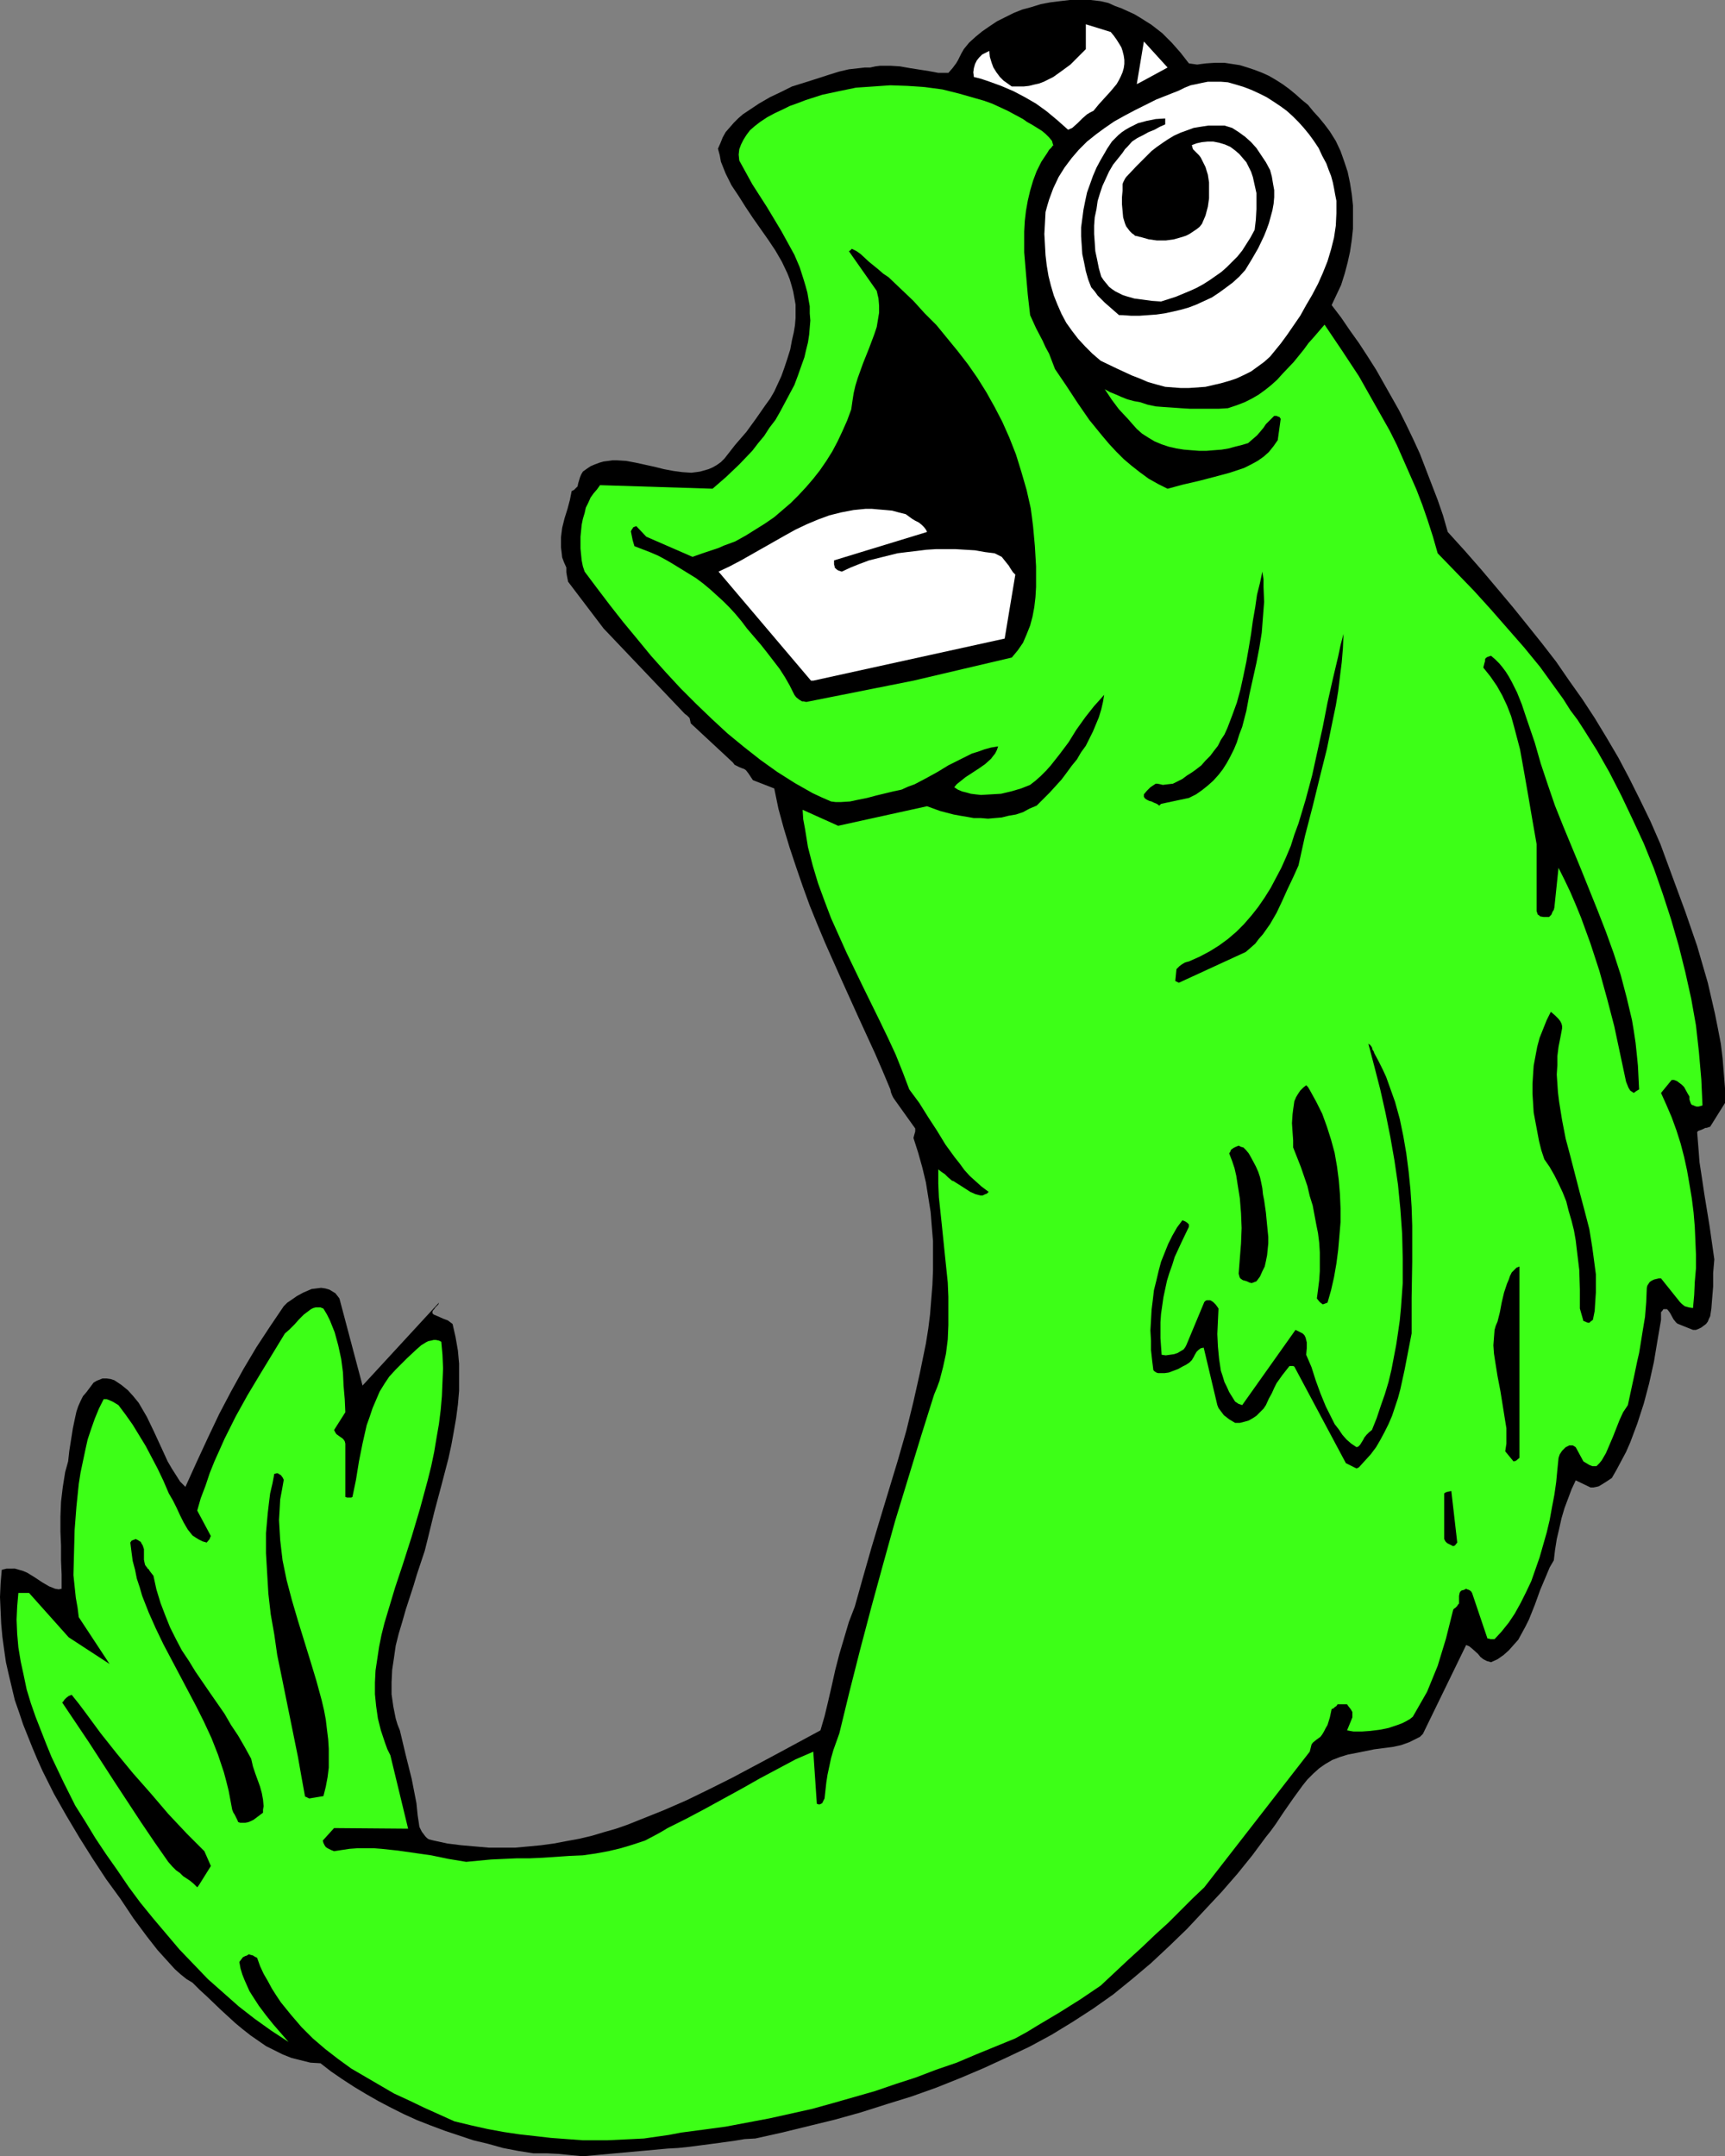 <?xml version="1.0" encoding="UTF-8" standalone="no"?>
<svg
   version="1.0"
   width="124.485mm"
   height="155.626mm"
   id="svg23"
   sodipodi:docname="Fish - Scared 1.wmf"
   xmlns:inkscape="http://www.inkscape.org/namespaces/inkscape"
   xmlns:sodipodi="http://sodipodi.sourceforge.net/DTD/sodipodi-0.dtd"
   xmlns="http://www.w3.org/2000/svg"
   xmlns:svg="http://www.w3.org/2000/svg">
  <rect width="100%" height="100%" fill="#808080" stroke="none"/>
  <sodipodi:namedview
     id="namedview23"
     pagecolor="#ffffff"
     bordercolor="#000000"
     borderopacity="0.25"
     inkscape:showpageshadow="2"
     inkscape:pageopacity="0.0"
     inkscape:pagecheckerboard="0"
     inkscape:deskcolor="#d1d1d1"
     inkscape:document-units="mm" />
  <defs
     id="defs1">
    <pattern
       id="WMFhbasepattern"
       patternUnits="userSpaceOnUse"
       width="6"
       height="6"
       x="0"
       y="0" />
  </defs>
  <path
     style="fill:#000000;fill-opacity:1;fill-rule:evenodd;stroke:none"
     d="m 158.986,588.192 23.105,-2.101 2.908,-0.162 3.07,-0.323 6.14,-0.808 5.978,-0.808 2.908,-0.485 2.908,-0.162 7.271,-1.616 7.271,-1.778 7.271,-1.778 6.948,-1.939 7.109,-2.262 6.786,-2.101 6.786,-2.424 6.463,-2.585 6.463,-2.747 6.301,-2.909 6.14,-2.909 5.978,-3.232 5.817,-3.555 5.493,-3.555 5.493,-3.878 5.17,-4.201 5.17,-4.363 5.009,-4.686 4.847,-4.686 4.686,-5.009 4.686,-5.009 4.362,-5.009 4.039,-5.009 3.716,-5.009 1.293,-1.616 1.293,-1.778 2.262,-3.393 2.585,-3.717 2.585,-3.555 1.293,-1.616 1.616,-1.616 1.616,-1.454 1.616,-1.131 1.939,-1.131 2.1,-0.808 2.1,-0.646 2.424,-0.485 2.424,-0.485 2.424,-0.485 5.009,-0.646 2.262,-0.485 2.262,-0.808 0.969,-0.485 0.969,-0.485 0.969,-0.485 0.808,-0.808 11.795,-24.239 0.808,0.323 0.808,0.646 1.616,1.454 0.646,0.808 0.808,0.646 0.969,0.485 1.131,0.323 1.777,-0.808 1.616,-1.131 1.454,-1.293 1.293,-1.454 1.293,-1.454 0.969,-1.778 0.969,-1.778 0.969,-1.939 1.616,-4.04 1.454,-4.04 1.777,-4.201 0.808,-1.939 1.131,-1.939 0.323,-2.747 0.485,-3.07 0.646,-2.747 0.646,-2.909 0.808,-2.747 0.969,-2.585 0.969,-2.585 1.131,-2.424 4.039,1.939 h 0.808 l 0.808,-0.162 0.646,-0.162 0.808,-0.485 1.293,-0.808 1.454,-0.97 1.293,-2.262 1.293,-2.424 1.293,-2.424 1.131,-2.585 0.969,-2.585 0.969,-2.585 1.777,-5.494 1.454,-5.494 1.293,-5.817 0.969,-5.817 0.969,-5.656 v -2.101 l 0.323,-0.323 0.323,-0.485 h 0.323 0.323 0.323 l 0.323,0.323 0.485,0.646 0.969,1.778 0.646,0.808 0.323,0.323 0.323,0.162 4.039,1.616 h 0.808 l 0.808,-0.323 0.646,-0.323 0.646,-0.485 0.646,-0.485 0.485,-0.646 0.323,-0.808 0.323,-0.646 0.323,-2.101 0.162,-2.101 0.323,-3.878 v -3.717 l 0.323,-3.717 -0.646,-4.525 -0.646,-4.525 -1.454,-8.888 -0.646,-4.363 -0.646,-4.201 -0.323,-4.201 -0.323,-4.04 0.323,-0.323 0.485,-0.162 0.808,-0.323 0.646,-0.323 h 0.323 l 0.969,-0.323 4.039,-6.464 v -4.04 l -0.323,-4.04 -0.323,-4.04 -0.485,-4.04 -0.808,-4.201 -0.808,-4.04 -0.969,-4.201 -0.969,-4.201 -1.454,-5.009 -1.454,-5.009 -1.616,-4.686 -1.616,-4.686 -3.393,-9.211 -3.393,-9.211 -2.747,-6.302 -2.908,-5.979 -2.908,-5.817 -2.908,-5.494 -3.231,-5.494 -3.231,-5.332 -3.393,-5.171 -3.555,-5.009 -3.555,-5.171 -3.878,-5.009 -3.878,-4.848 -4.039,-5.009 -4.201,-5.009 -4.362,-5.171 -4.524,-5.171 -4.686,-5.171 -1.293,-4.525 -1.454,-4.201 -1.616,-4.201 -1.616,-4.201 -1.616,-4.201 -1.777,-3.878 -1.939,-4.04 -1.939,-3.878 -2.1,-3.717 -2.1,-3.717 -2.1,-3.717 -2.262,-3.555 -2.424,-3.717 -2.424,-3.393 -2.424,-3.555 -2.585,-3.393 1.293,-2.747 1.293,-2.747 0.969,-3.07 0.808,-3.07 0.646,-2.909 0.485,-3.232 0.323,-3.07 V 59.304 56.072 l -0.323,-3.07 -0.485,-3.07 -0.646,-3.07 -0.969,-2.909 -0.969,-2.747 -1.293,-2.747 -1.616,-2.585 -1.454,-1.939 -1.454,-1.778 -1.616,-1.778 -1.454,-1.778 -1.777,-1.454 -1.616,-1.454 -1.777,-1.454 -1.777,-1.293 -1.777,-1.131 -1.939,-1.131 -1.777,-0.808 -2.1,-0.808 -1.939,-0.646 -2.1,-0.646 -2.1,-0.323 -2.1,-0.323 h -1.293 -1.293 l -2.424,0.162 -1.293,0.162 -1.131,0.162 -1.131,-0.162 -1.131,-0.162 -2.262,-2.909 -2.424,-2.747 L 317.002,9.049 314.094,6.787 311.024,4.848 309.409,3.878 307.631,3.07 305.854,2.262 304.077,1.616 302.3,0.808 300.199,0.323 297.452,0 h -2.908 -2.747 l -2.747,0.323 -2.585,0.323 -2.585,0.485 -2.585,0.808 -2.424,0.646 -2.424,0.97 -2.262,1.131 -2.262,1.131 -1.939,1.293 -2.1,1.454 -1.777,1.454 -1.777,1.616 -1.454,1.778 -0.646,1.131 -0.485,0.97 -0.485,0.97 -0.485,0.808 -0.969,1.293 -1.131,1.293 h -2.747 l -2.585,-0.485 -5.17,-0.808 -2.747,-0.485 -2.585,-0.162 h -2.747 l -1.293,0.162 -1.454,0.323 h -1.454 l -1.454,0.162 -2.908,0.323 -2.747,0.646 -2.585,0.808 -5.009,1.616 -2.585,0.808 -2.585,0.808 -2.908,1.454 -3.07,1.454 -3.07,1.778 -2.908,1.939 -1.454,0.97 -1.293,1.131 -1.131,1.131 -1.131,1.293 -1.131,1.293 -0.808,1.454 -0.646,1.616 -0.646,1.454 0.485,1.778 0.323,1.778 1.293,3.232 1.616,3.232 1.939,2.909 1.939,3.07 1.939,2.909 4.201,5.979 1.939,2.909 1.777,3.07 1.454,3.07 0.646,1.616 0.485,1.616 0.485,1.778 0.323,1.778 0.323,1.778 v 1.778 1.939 l -0.162,1.939 -0.323,1.939 -0.485,2.101 -0.485,2.585 -0.808,2.585 -0.808,2.424 -0.808,2.262 -0.969,2.101 -0.969,2.101 -1.131,1.939 -1.293,1.778 -2.585,3.717 -2.585,3.555 -3.07,3.555 -2.908,3.717 -0.969,0.97 -1.131,0.808 -1.131,0.646 -1.131,0.485 -1.131,0.323 -1.131,0.323 -1.131,0.162 -1.293,0.162 -2.424,-0.162 -2.424,-0.323 -2.585,-0.485 -2.585,-0.646 -5.17,-1.131 -2.585,-0.485 -2.585,-0.162 h -1.131 l -1.131,0.162 -1.293,0.162 -1.131,0.323 -1.293,0.485 -1.131,0.485 -0.969,0.646 -1.131,0.808 -0.485,0.808 -0.323,0.808 -0.485,1.616 -0.162,0.808 -0.485,0.485 -0.485,0.485 -0.646,0.323 -0.485,2.424 -0.646,2.424 -0.808,2.585 -0.646,2.585 -0.323,2.585 v 1.293 1.454 l 0.162,1.293 0.162,1.454 0.485,1.293 0.646,1.454 v 0.646 0.646 l 0.162,0.97 0.323,1.616 9.694,12.766 22.135,23.269 0.646,0.485 0.646,0.646 0.162,0.646 0.162,0.808 11.472,10.665 0.485,0.646 0.646,0.323 0.646,0.323 0.808,0.323 0.485,0.162 0.485,0.323 0.646,0.808 0.646,0.97 0.646,0.97 5.817,2.262 1.131,5.494 1.454,5.332 1.616,5.333 1.777,5.333 1.777,5.171 1.939,5.333 2.1,5.171 2.1,5.009 4.524,10.18 4.524,10.019 4.524,9.857 2.1,4.848 2.1,5.009 0.162,0.808 0.323,0.808 0.323,0.646 0.323,0.485 5.655,7.918 v 0.808 l -0.323,1.131 -0.162,0.646 1.293,4.04 1.131,4.04 0.969,4.04 0.646,4.04 0.646,4.04 0.323,4.04 0.323,3.878 v 4.04 4.04 l -0.162,3.878 -0.323,4.04 -0.323,4.04 -0.485,3.878 -0.646,4.04 -1.616,7.918 -1.777,7.918 -1.939,7.918 -2.262,7.918 -4.847,15.998 -2.424,8.08 -2.262,7.918 -2.262,8.08 -1.616,4.201 -1.293,4.363 -1.293,4.363 -1.131,4.363 -0.969,4.363 -0.969,4.201 -0.969,4.04 -1.131,3.878 -5.978,3.232 -5.978,3.232 -12.118,6.464 -6.14,3.07 -6.301,3.07 -6.301,2.747 -6.463,2.585 -3.231,1.293 -3.231,1.131 -3.393,0.97 -3.231,0.97 -3.393,0.808 -3.555,0.646 -3.393,0.646 -3.555,0.485 -3.393,0.323 -3.555,0.323 h -3.716 -3.555 l -3.716,-0.323 -3.716,-0.323 -3.878,-0.485 -3.716,-0.808 -0.646,-0.162 -0.646,-0.162 -0.485,-0.323 -0.485,-0.485 -0.485,-0.646 -0.485,-0.646 -0.323,-0.646 -0.323,-0.646 -0.485,-3.232 -0.323,-3.232 -1.293,-6.625 -1.616,-6.464 -1.616,-6.787 -0.646,-1.616 -0.485,-1.616 -0.646,-3.232 -0.485,-3.393 v -3.232 l 0.162,-3.393 0.485,-3.232 0.485,-3.393 0.808,-3.232 0.969,-3.232 0.969,-3.393 2.1,-6.464 0.969,-3.232 2.1,-6.302 0.808,-3.232 1.777,-7.272 1.939,-7.272 1.939,-7.433 0.808,-3.717 0.646,-3.555 0.646,-3.717 0.485,-3.717 0.323,-3.717 v -3.717 -3.717 l -0.323,-3.555 -0.646,-3.717 -0.808,-3.555 -0.646,-0.485 -0.646,-0.485 -1.293,-0.485 -1.454,-0.646 -1.131,-0.485 -0.323,-0.323 v -0.485 l 0.162,-0.323 0.323,-0.323 0.323,-0.485 0.323,-0.323 0.485,-0.485 0.162,-0.485 -20.843,22.623 -6.301,-23.754 -0.485,-0.646 -0.646,-0.808 -0.808,-0.485 -0.808,-0.485 -1.131,-0.323 -1.131,-0.162 -1.293,0.162 -1.293,0.162 -1.131,0.485 -1.131,0.485 -1.777,0.97 -1.616,1.131 -0.969,0.646 -0.969,0.97 -3.716,5.494 -3.716,5.656 -3.555,5.979 -3.393,6.14 -3.231,6.14 -3.07,6.464 -3.07,6.625 -3.07,6.787 -1.454,-1.454 -1.131,-1.778 -1.131,-1.778 -1.131,-1.939 -1.777,-3.878 -0.969,-2.101 -0.969,-2.101 -1.939,-4.04 -1.131,-1.939 -1.131,-1.939 -1.454,-1.778 -1.454,-1.616 -1.777,-1.454 -1.939,-1.293 -0.969,-0.323 -1.131,-0.162 h -1.131 l -0.808,0.323 -0.808,0.323 -0.808,0.485 -0.485,0.646 -0.485,0.646 -0.969,1.293 -0.969,1.131 -0.646,1.293 -0.646,1.454 -0.485,1.454 -0.323,1.454 -0.646,3.07 -0.485,3.07 -0.485,3.07 -0.323,2.909 -0.808,2.909 -0.646,4.04 -0.485,4.04 -0.162,4.04 v 4.04 l 0.162,3.878 v 4.04 l 0.162,3.878 v 3.878 l -0.808,0.162 -0.969,-0.162 -0.808,-0.323 -0.808,-0.323 -1.939,-1.131 -0.969,-0.646 -0.969,-0.646 -2.1,-1.293 -1.131,-0.485 -1.131,-0.323 -1.131,-0.323 H 2.908 1.777 l -1.293,0.323 -0.323,3.717 L 0,435.65 l 0.162,3.717 0.162,3.555 0.323,3.555 0.485,3.555 0.485,3.393 0.808,3.555 0.808,3.393 0.808,3.393 1.131,3.232 1.131,3.393 1.293,3.232 1.293,3.232 1.293,3.07 1.454,3.232 3.07,6.14 3.393,5.979 3.555,5.979 3.555,5.656 3.716,5.656 3.878,5.332 3.555,5.333 3.716,5.009 2.908,3.717 3.07,3.393 1.616,1.778 1.616,1.454 1.616,1.293 1.616,0.97 1.939,1.939 1.939,1.778 3.878,3.717 3.878,3.555 1.939,1.616 2.262,1.778 2.1,1.454 2.1,1.454 2.262,1.131 2.262,1.131 2.424,0.97 2.585,0.646 2.585,0.646 2.747,0.162 2.908,2.262 3.07,2.101 3.231,2.101 3.231,1.939 3.393,1.939 3.393,1.778 3.555,1.778 3.555,1.616 3.716,1.454 3.878,1.454 3.878,1.293 3.878,1.293 4.039,0.97 4.039,1.131 4.201,0.808 4.039,0.646 h 3.716 l 3.231,0.162 3.231,0.323 z"
     id="path1" />
  <path
     style="fill:#3dff17;fill-opacity:1;fill-rule:evenodd;stroke:none"
     d="m 158.986,583.829 h 6.624 l 6.786,-0.323 3.231,-0.162 3.393,-0.485 3.393,-0.485 3.393,-0.646 6.14,-0.808 5.978,-0.808 5.978,-1.131 5.978,-1.131 5.817,-1.293 5.817,-1.293 5.817,-1.616 5.655,-1.616 5.655,-1.616 5.655,-1.939 5.493,-1.778 5.493,-2.101 5.655,-1.939 5.332,-2.262 10.664,-4.363 3.231,-1.778 2.908,-1.778 5.978,-3.555 5.655,-3.555 5.493,-3.717 7.594,-7.11 3.716,-3.393 3.555,-3.393 3.555,-3.232 3.393,-3.393 3.231,-3.232 3.231,-3.07 28.76,-37.004 0.162,-0.646 0.162,-0.646 0.162,-0.646 0.323,-0.485 0.969,-0.808 1.131,-0.808 0.485,-0.646 0.485,-0.808 0.485,-0.97 0.485,-0.808 0.646,-2.101 0.485,-2.262 0.485,-0.162 0.323,-0.323 0.485,-0.323 0.323,-0.485 h 2.262 0.323 l 0.323,0.485 0.646,0.808 0.485,0.808 v 0.646 0.808 l -0.323,0.808 -1.131,2.747 0.808,0.162 0.969,0.162 h 2.262 l 2.262,-0.162 2.585,-0.323 2.424,-0.485 2.424,-0.808 1.293,-0.485 0.969,-0.485 1.131,-0.646 0.808,-0.646 1.939,-3.393 1.939,-3.393 1.454,-3.555 1.454,-3.555 1.131,-3.717 1.131,-3.717 1.939,-7.756 0.162,-0.323 0.485,-0.323 0.485,-0.485 0.162,-0.323 0.323,-0.323 v -1.454 -0.646 l 0.162,-0.808 0.162,-0.323 0.323,-0.323 0.646,-0.162 0.646,-0.323 0.323,0.162 0.485,0.162 0.485,0.323 0.323,0.485 4.201,12.443 h 0.323 l 0.485,0.162 h 1.131 l 1.939,-2.101 1.939,-2.424 1.616,-2.424 1.616,-2.909 1.454,-2.909 1.454,-3.07 1.131,-3.232 1.131,-3.232 0.969,-3.393 0.969,-3.393 0.808,-3.393 0.646,-3.555 0.646,-3.393 0.485,-3.393 0.323,-3.393 0.323,-3.232 0.162,-0.485 0.162,-0.485 0.646,-0.97 0.969,-0.97 0.969,-0.485 h 0.485 0.485 l 0.323,0.162 0.485,0.323 2.1,3.878 0.808,0.485 0.808,0.485 0.808,0.323 h 0.646 0.485 l 0.808,-0.808 0.646,-0.808 1.131,-1.939 0.969,-2.262 0.969,-2.262 1.777,-4.525 0.969,-2.101 1.293,-1.939 1.777,-8.241 0.808,-3.878 0.485,-2.101 0.323,-1.939 0.646,-4.04 0.646,-3.878 0.323,-4.04 0.162,-3.878 0.162,-0.646 0.323,-0.485 0.323,-0.485 0.485,-0.323 0.646,-0.323 0.646,-0.162 0.646,-0.162 h 0.646 l 5.17,6.464 0.485,0.485 0.808,0.646 1.131,0.323 1.131,0.162 0.323,-3.555 0.162,-3.555 0.323,-3.717 v -3.717 l -0.162,-3.878 -0.162,-3.717 -0.323,-3.878 -0.485,-3.878 -0.646,-3.878 -0.646,-3.717 -0.808,-3.717 -0.969,-3.717 -1.131,-3.555 -1.293,-3.555 -1.454,-3.393 -1.454,-3.232 2.908,-3.555 h 0.646 l 0.808,0.323 0.646,0.485 0.646,0.485 0.646,0.646 0.969,1.778 0.485,0.808 v 0.323 0.485 l 0.162,0.485 0.162,0.485 0.162,0.323 0.162,0.162 0.485,0.162 0.323,0.162 0.485,0.162 h 0.485 l 0.646,-0.162 0.485,-0.162 -0.162,-3.555 -0.162,-3.555 -0.646,-7.433 -0.808,-7.272 -1.293,-7.272 -1.616,-7.272 -1.777,-7.11 -2.1,-7.272 -2.262,-6.948 -2.424,-6.948 -2.747,-6.787 -3.07,-6.625 -3.07,-6.464 -3.231,-6.302 -3.393,-5.979 -3.555,-5.656 -1.777,-2.747 -1.939,-2.585 -1.939,-3.07 -2.1,-2.909 -4.201,-5.817 -4.362,-5.333 -4.524,-5.171 -4.524,-5.171 -4.686,-5.171 -4.847,-5.009 -5.009,-5.171 -1.293,-4.525 -1.454,-4.525 -1.454,-4.201 -1.616,-4.201 -1.777,-4.04 -1.777,-4.04 -1.777,-4.04 -1.939,-3.878 -2.1,-3.717 -2.1,-3.717 -4.201,-7.433 -4.686,-7.11 -4.686,-6.948 -2.908,3.393 -1.454,1.616 -1.293,1.778 -2.747,3.393 -3.07,3.232 -1.454,1.616 -1.616,1.454 -1.616,1.293 -1.777,1.293 -1.939,1.131 -1.939,0.97 -2.1,0.808 -2.424,0.808 -2.585,0.162 h -2.585 -5.17 l -2.585,-0.162 -2.262,-0.162 -2.424,-0.162 -2.1,-0.162 -2.262,-0.485 -1.939,-0.646 -1.777,-0.323 -1.777,-0.485 -1.616,-0.646 -1.454,-0.646 -1.616,-0.646 -1.454,-0.808 0.969,1.454 0.969,1.454 0.969,1.293 0.969,1.293 2.424,2.585 1.131,1.293 1.293,1.454 1.454,1.293 1.777,1.131 1.616,0.97 1.939,0.808 1.939,0.646 2.1,0.485 2.1,0.323 1.939,0.162 2.1,0.162 h 2.1 l 1.939,-0.162 2.1,-0.162 1.939,-0.323 1.777,-0.485 1.939,-0.485 1.616,-0.485 1.293,-1.131 1.131,-0.97 0.969,-1.131 0.808,-0.97 0.646,-0.97 0.808,-0.808 0.808,-0.808 0.646,-0.646 h 0.646 l 0.323,0.162 0.485,0.162 0.323,0.485 -0.808,5.817 -1.131,1.616 -1.293,1.616 -1.454,1.293 -1.616,1.131 -1.777,0.97 -1.939,0.97 -1.939,0.646 -1.939,0.646 -4.201,1.131 -4.362,1.131 -4.201,0.97 -4.201,1.131 -2.585,-1.293 -2.585,-1.454 -2.424,-1.778 -2.262,-1.778 -2.1,-1.778 -2.1,-2.101 -1.939,-2.101 -1.777,-2.101 -3.555,-4.363 -3.231,-4.686 -3.07,-4.686 -3.07,-4.525 -0.808,-2.101 -0.808,-2.101 -0.969,-1.778 -0.808,-1.778 -1.777,-3.393 -0.808,-1.778 -0.808,-1.778 -0.646,-5.656 -0.485,-5.656 -0.485,-5.817 v -2.747 -2.909 l 0.162,-2.909 0.323,-2.747 0.485,-2.747 0.646,-2.747 0.808,-2.747 0.969,-2.585 1.293,-2.585 1.616,-2.424 0.485,-0.808 0.646,-0.646 0.323,-0.485 h 0.162 v -0.162 l -0.162,-0.485 -0.162,-0.646 -0.808,-0.97 -0.969,-0.97 -0.969,-0.808 -2.585,-1.616 -1.454,-0.808 -1.131,-0.808 -2.1,-1.131 -2.1,-1.131 -2.1,-0.97 -2.1,-0.97 -2.262,-0.808 -2.262,-0.646 -4.524,-1.293 -4.524,-1.131 -4.847,-0.646 -4.686,-0.323 -4.686,-0.162 -4.686,0.323 -4.686,0.323 -4.686,0.97 -4.524,0.97 -4.524,1.454 -2.1,0.808 -2.262,0.808 -1.939,0.97 -2.1,0.97 -2.1,1.131 -1.939,1.293 -1.454,1.131 -1.293,1.131 -0.969,1.293 -0.808,1.293 -0.646,1.293 -0.485,1.293 -0.162,1.454 0.162,1.616 1.777,3.232 1.777,3.232 4.039,6.302 3.878,6.464 1.777,3.232 1.777,3.232 1.454,3.393 1.131,3.555 0.485,1.616 0.485,1.778 0.323,1.939 0.323,1.778 v 1.939 l 0.162,1.939 -0.162,1.939 -0.162,1.939 -0.323,2.101 -0.485,1.939 -0.485,2.101 -0.808,2.262 -0.969,2.747 -0.969,2.585 -1.293,2.424 -1.293,2.424 -1.293,2.424 -1.293,2.262 -1.616,2.101 -1.454,2.262 -1.616,1.939 -1.616,2.101 -3.555,3.717 -3.555,3.393 -3.716,3.232 -30.698,-0.97 -0.808,1.131 -0.969,1.131 -0.808,1.131 -0.646,1.454 -0.646,1.293 -0.323,1.454 -0.485,1.616 -0.323,1.616 -0.162,1.616 -0.162,1.616 v 3.232 l 0.162,1.616 0.162,1.616 0.323,1.616 0.485,1.454 3.393,4.525 3.555,4.686 3.555,4.525 3.878,4.686 3.716,4.525 4.039,4.525 4.039,4.363 4.201,4.201 4.201,4.04 4.362,4.04 4.524,3.717 4.524,3.555 4.524,3.232 4.847,3.07 4.847,2.747 2.424,1.131 2.585,1.131 1.293,0.162 h 1.293 l 2.585,-0.162 2.262,-0.485 2.424,-0.485 2.424,-0.646 4.686,-1.131 2.262,-0.485 1.777,-0.808 1.777,-0.646 3.07,-1.616 3.231,-1.778 2.908,-1.778 3.231,-1.616 3.231,-1.616 1.616,-0.485 1.777,-0.646 1.777,-0.485 1.939,-0.323 -0.323,0.97 -0.485,0.97 -0.646,0.808 -0.485,0.646 -1.616,1.454 -1.616,1.131 -3.716,2.424 -1.616,1.293 -0.808,0.646 -0.646,0.808 0.969,0.646 1.131,0.485 1.293,0.323 1.131,0.323 1.293,0.162 1.454,0.162 2.747,-0.162 2.747,-0.162 2.747,-0.646 2.747,-0.808 2.424,-0.97 1.454,-1.131 1.454,-1.293 1.454,-1.454 1.293,-1.454 2.424,-3.07 2.424,-3.232 2.1,-3.393 2.424,-3.393 2.424,-3.07 1.454,-1.616 1.293,-1.454 -0.323,1.939 -0.485,2.101 -0.646,2.101 -0.808,1.939 -0.808,1.939 -0.969,1.939 -0.969,1.939 -1.293,1.778 -1.131,1.939 -1.454,1.778 -1.293,1.778 -1.454,1.939 -3.231,3.555 -3.555,3.555 -1.939,0.808 -1.777,0.97 -1.939,0.646 -1.939,0.323 -1.939,0.485 -1.939,0.162 -1.777,0.162 -1.939,-0.162 h -1.939 l -1.777,-0.323 -1.939,-0.323 -1.777,-0.323 -3.716,-0.97 -3.555,-1.293 -24.236,5.333 -9.694,-4.363 0.162,2.585 0.485,2.585 0.808,5.009 1.293,5.009 1.454,4.848 1.777,4.848 1.777,4.686 2.1,4.686 2.1,4.686 4.524,9.372 4.524,9.211 2.262,4.686 2.1,4.525 1.939,4.848 1.777,4.686 2.747,3.717 2.424,3.878 2.424,3.717 2.262,3.717 2.585,3.555 1.293,1.616 1.293,1.778 1.454,1.616 1.616,1.454 1.616,1.454 1.939,1.454 -0.485,0.485 -0.485,0.162 -0.646,0.323 h -0.646 l -0.646,-0.162 -0.646,-0.162 -1.454,-0.646 -2.747,-1.778 -1.293,-0.808 -0.485,-0.323 -0.485,-0.162 -1.131,-0.97 -0.808,-0.808 -0.969,-0.646 -0.808,-0.646 v 3.878 l 0.162,3.717 0.808,7.595 0.808,7.918 0.808,7.756 0.162,3.878 v 4.04 3.717 l -0.162,3.878 -0.485,3.878 -0.808,3.717 -0.969,3.717 -0.646,1.778 -0.808,1.939 -3.555,11.311 -3.555,11.635 -3.555,11.635 -3.231,11.635 -3.231,11.796 -3.07,11.635 -2.908,11.473 -2.747,11.311 -0.808,2.262 -0.808,2.262 -0.646,2.262 -0.485,2.262 -0.485,2.262 -0.323,2.101 -0.485,4.363 -0.162,0.323 -0.162,0.323 -0.323,0.646 -0.323,0.162 -0.323,0.162 h -0.323 l -0.485,-0.162 -0.969,-14.22 -4.847,2.101 -4.847,2.585 -4.847,2.585 -4.847,2.747 -10.017,5.494 -5.17,2.747 -5.17,2.585 -1.616,0.97 -1.454,0.808 -3.07,1.616 -3.393,1.131 -3.231,0.97 -3.393,0.808 -3.555,0.646 -3.393,0.485 -3.716,0.162 -7.109,0.485 -3.555,0.162 h -3.555 l -7.109,0.323 -3.393,0.323 -3.393,0.323 -4.847,-0.808 -4.686,-0.97 -4.524,-0.646 -4.524,-0.646 -4.524,-0.485 -2.1,-0.162 h -2.262 -2.1 l -2.262,0.162 -2.1,0.323 -2.1,0.323 -0.808,-0.323 -0.969,-0.485 -0.485,-0.323 -0.323,-0.485 -0.323,-0.646 -0.162,-0.646 3.07,-3.393 20.196,0.162 -4.847,-20.037 -0.808,-1.616 -0.646,-1.778 -1.131,-3.393 -0.808,-3.232 -0.485,-3.393 -0.323,-3.232 v -3.232 l 0.162,-3.232 0.485,-3.232 0.485,-3.232 0.646,-3.232 0.808,-3.232 0.969,-3.232 1.939,-6.464 2.1,-6.302 2.424,-7.595 2.262,-7.595 2.1,-7.756 0.969,-3.878 0.808,-3.878 0.646,-3.878 0.646,-3.717 0.485,-3.878 0.323,-3.717 0.162,-3.878 0.162,-3.717 -0.162,-3.717 -0.323,-3.555 -0.646,-0.323 -0.808,-0.162 h -0.646 l -0.646,0.162 -0.808,0.162 -0.646,0.323 -1.293,0.808 -1.293,1.131 -2.585,2.424 -1.293,1.293 -1.777,1.778 -1.777,1.939 -1.293,1.939 -1.293,2.101 -0.969,2.262 -0.969,2.262 -0.808,2.424 -0.808,2.262 -1.131,5.009 -0.969,4.848 -0.808,5.009 -0.969,4.686 -0.323,0.162 h -1.131 l -0.485,-0.162 v -14.543 l -0.162,-0.646 -0.323,-0.485 -0.323,-0.323 -0.485,-0.323 -1.131,-0.808 -0.323,-0.485 -0.323,-0.646 3.07,-4.848 -0.162,-3.555 -0.323,-3.717 -0.162,-3.555 -0.485,-3.717 -0.808,-3.717 -0.485,-1.778 -0.485,-1.778 -0.646,-1.616 -0.646,-1.616 -0.808,-1.616 -0.969,-1.616 -0.808,-0.323 h -0.646 -0.646 l -0.646,0.162 -0.646,0.323 -0.646,0.485 -1.293,0.97 -1.293,1.293 -1.293,1.454 -1.293,1.293 -1.293,1.131 -6.786,11.15 -3.393,5.656 -3.231,5.817 -3.07,6.14 -1.293,2.909 -1.454,3.232 -1.293,3.232 -1.131,3.393 -1.293,3.393 -0.969,3.393 3.716,6.948 -0.162,0.323 -0.162,0.485 -0.808,0.97 -1.131,-0.323 -0.969,-0.485 -0.808,-0.485 -0.969,-0.646 -0.646,-0.808 -0.646,-0.808 -1.131,-1.939 -0.969,-1.939 -0.969,-2.101 -0.969,-1.939 -1.131,-1.939 -1.454,-3.393 -1.616,-3.393 -1.616,-3.07 -1.616,-3.07 -1.777,-2.909 -1.777,-2.909 -1.939,-2.747 -1.939,-2.585 -0.808,-0.485 -0.808,-0.485 -1.131,-0.485 -0.485,-0.162 h -0.808 l -1.293,2.585 -1.131,2.747 -0.969,2.747 -0.969,2.909 -0.646,2.909 -0.646,3.07 -0.646,3.07 -0.485,3.07 -0.646,6.302 -0.485,6.302 -0.162,6.14 -0.162,6.14 0.323,3.07 0.323,3.07 0.485,2.747 0.323,2.585 8.402,12.766 -11.148,-7.272 L 7.917,434.519 H 5.009 l -0.323,3.717 -0.162,3.555 0.162,3.878 0.323,3.717 0.646,3.878 0.808,3.717 0.808,3.878 1.131,3.717 1.293,3.717 1.454,3.717 1.454,3.717 1.454,3.555 1.616,3.393 1.616,3.393 1.616,3.232 1.616,3.232 2.747,4.363 2.747,4.525 2.908,4.363 3.07,4.363 3.07,4.525 3.231,4.363 3.555,4.363 3.555,4.201 3.555,4.201 3.878,4.04 3.878,4.04 4.201,3.717 4.201,3.717 4.362,3.393 4.524,3.232 4.686,3.07 -2.1,-2.424 -2.1,-2.424 -1.939,-2.424 -1.939,-2.585 -1.777,-2.747 -0.808,-1.293 -0.646,-1.454 -0.646,-1.454 -0.646,-1.616 -0.485,-1.616 -0.323,-1.778 0.485,-0.646 0.485,-0.646 0.646,-0.323 0.485,-0.162 0.485,-0.323 0.485,0.162 0.646,0.162 0.485,0.323 0.646,0.323 0.808,2.262 0.969,2.101 1.131,1.939 1.131,2.101 1.131,1.778 1.293,1.939 2.747,3.393 2.908,3.393 3.07,3.07 3.393,2.909 3.555,2.747 3.555,2.585 3.878,2.262 3.878,2.262 3.878,2.262 4.201,1.939 4.039,1.939 8.24,3.717 4.686,1.131 4.362,0.97 4.362,0.808 4.362,0.646 4.362,0.485 4.201,0.485 4.362,0.323 z"
     id="path2" />
  <path
     style="fill:#000000;fill-opacity:1;fill-rule:evenodd;stroke:none"
     d="m 54.288,514.183 3.231,-5.171 -1.777,-4.04 -4.847,-4.848 -5.009,-5.333 -4.686,-5.494 -4.847,-5.494 -4.524,-5.494 -4.362,-5.494 -4.039,-5.494 -1.939,-2.585 -1.939,-2.424 -0.808,0.323 -0.646,0.485 -0.485,0.485 -0.323,0.485 -0.323,0.323 7.271,10.827 7.109,10.988 7.109,10.827 3.716,5.494 3.716,5.332 1.131,1.293 0.969,0.97 1.131,0.808 0.808,0.808 0.969,0.646 0.969,0.646 0.969,0.808 0.969,0.97 z"
     id="path3" />
  <path
     style="fill:#000000;fill-opacity:1;fill-rule:evenodd;stroke:none"
     d="m 65.921,497.216 h 0.969 l 0.808,-0.162 0.808,-0.323 0.646,-0.323 1.293,-0.97 1.293,-0.97 v -0.808 l 0.162,-0.97 -0.162,-1.778 -0.323,-1.778 -0.485,-1.778 -0.646,-1.778 -0.646,-1.778 -0.646,-1.939 -0.485,-2.101 -1.777,-3.232 -1.777,-3.07 -1.939,-2.909 -1.777,-3.07 -4.039,-5.817 -3.878,-5.656 -1.777,-2.909 -1.939,-2.909 -1.616,-3.07 -1.616,-3.232 -1.293,-3.232 -1.293,-3.393 -1.131,-3.717 -0.808,-3.717 -0.646,-0.808 -0.485,-0.646 -0.162,-0.323 -0.323,-0.162 v -0.162 l -0.162,-0.162 -0.485,-0.646 -0.162,-0.646 -0.162,-0.808 v -0.97 -1.939 l -0.323,-0.97 -0.485,-0.808 v -0.162 l -0.323,-0.162 -0.485,-0.323 -0.646,-0.323 -0.323,0.162 -0.485,0.162 -0.323,0.162 -0.323,0.485 0.323,2.585 0.323,2.424 0.646,2.424 0.485,2.424 0.808,2.424 0.646,2.262 1.777,4.525 1.939,4.363 2.1,4.363 8.886,16.805 2.1,4.201 2.1,4.525 1.777,4.525 0.808,2.424 0.808,2.424 0.646,2.424 0.646,2.585 0.485,2.585 0.485,2.585 0.323,0.808 0.323,0.485 0.162,0.323 0.162,0.323 0.323,0.646 0.162,0.323 0.162,0.485 h 0.162 l 0.323,0.162 z"
     id="path4" />
  <path
     style="fill:#000000;fill-opacity:1;fill-rule:evenodd;stroke:none"
     d="m 84.34,490.591 3.878,-0.646 0.646,-2.585 0.485,-2.585 0.323,-2.585 v -2.585 -2.585 l -0.162,-2.585 -0.323,-2.585 -0.323,-2.747 -0.485,-2.585 -0.646,-2.747 -1.454,-5.333 -1.616,-5.332 -3.393,-10.988 -1.616,-5.494 -1.454,-5.494 -1.131,-5.494 -0.323,-2.747 -0.323,-2.747 -0.162,-2.747 -0.162,-2.747 0.162,-2.747 0.162,-2.909 0.485,-2.585 0.485,-2.747 -0.323,-0.646 -0.485,-0.646 -0.323,-0.162 -0.485,-0.323 h -0.323 l -0.646,0.162 -0.485,2.585 -0.646,2.747 -0.323,2.585 -0.323,2.747 -0.485,5.494 v 5.494 l 0.323,5.494 0.323,5.494 0.646,5.656 0.969,5.494 0.808,5.656 1.131,5.494 2.262,11.15 2.262,11.15 0.969,5.494 0.969,5.333 h 0.162 l 0.323,0.162 0.323,0.162 z"
     id="path5" />
  <path
     style="fill:#000000;fill-opacity:1;fill-rule:evenodd;stroke:none"
     d="m 396.819,421.591 0.646,-0.808 -1.616,-14.058 -0.808,0.162 -0.646,0.162 -0.485,0.323 v 12.443 l 0.323,0.646 0.485,0.485 0.646,0.323 0.969,0.485 z"
     id="path6" />
  <path
     style="fill:#000000;fill-opacity:1;fill-rule:evenodd;stroke:none"
     d="m 370.644,400.261 1.616,-1.778 1.616,-1.778 1.454,-1.939 1.131,-1.939 1.131,-2.101 1.131,-2.262 0.969,-2.262 0.808,-2.424 0.808,-2.424 0.646,-2.424 1.131,-5.171 0.969,-5.009 0.969,-5.009 v -9.695 l 0.162,-9.857 v -9.857 l -0.162,-5.009 -0.323,-4.848 -0.485,-4.848 -0.646,-5.009 -0.808,-4.686 -0.969,-4.686 -1.293,-4.686 -1.616,-4.525 -0.808,-2.262 -0.969,-2.101 -1.131,-2.262 -1.131,-2.101 -0.162,-0.485 -0.323,-0.485 -0.162,-0.646 -0.485,-0.646 -0.485,-0.323 1.616,6.14 1.616,6.302 1.454,6.464 1.293,6.464 1.131,6.464 0.969,6.625 0.646,6.625 0.485,6.787 0.162,6.787 v 6.625 l -0.485,6.787 -0.323,3.393 -0.485,3.393 -0.485,3.232 -0.646,3.393 -0.646,3.393 -0.808,3.393 -0.969,3.232 -1.131,3.232 -1.131,3.393 -1.293,3.232 -0.808,0.646 -0.646,0.646 -0.646,0.808 -0.323,0.646 -0.808,1.293 -0.485,0.485 -0.485,0.162 -1.454,-0.97 -1.293,-1.131 -1.131,-1.293 -0.969,-1.454 -1.131,-1.454 -0.808,-1.616 -1.616,-3.232 -1.454,-3.555 -1.293,-3.555 -1.131,-3.555 -1.454,-3.393 0.162,-1.778 v -1.616 l -0.162,-0.646 -0.162,-0.646 -0.323,-0.646 -0.485,-0.485 -0.323,-0.162 -0.323,-0.162 -0.646,-0.323 -0.646,-0.323 -14.541,20.522 -0.485,-0.162 -0.485,-0.162 -0.485,-0.323 -0.485,-0.323 -0.808,-1.293 -0.808,-1.293 -0.646,-1.454 -0.646,-1.293 -0.485,-1.616 -0.485,-1.454 -0.485,-3.232 -0.323,-3.393 -0.162,-3.393 0.162,-3.555 0.162,-3.393 -0.323,-0.485 -0.485,-0.646 -0.646,-0.646 -0.485,-0.323 -0.323,-0.162 h -0.969 l -0.323,0.162 -0.323,0.323 -4.847,11.635 -0.323,0.646 -0.485,0.646 -0.808,0.485 -0.808,0.485 -0.969,0.323 -1.131,0.162 -1.131,0.162 -1.131,-0.162 -0.162,-2.262 -0.162,-2.262 v -2.101 -2.262 l 0.162,-2.262 0.323,-2.262 0.323,-2.262 0.485,-2.262 0.485,-2.262 0.646,-2.101 0.808,-2.262 0.646,-2.101 1.939,-4.201 1.939,-4.04 v -0.646 l -0.485,-0.485 -0.485,-0.323 -0.808,-0.323 -1.454,1.939 -1.293,2.262 -1.131,2.262 -0.969,2.424 -0.969,2.424 -0.646,2.424 -0.646,2.747 -0.646,2.585 -0.323,2.747 -0.323,2.585 -0.162,2.909 -0.162,2.747 0.162,2.747 v 2.585 l 0.323,2.909 0.323,2.585 0.323,0.323 0.485,0.323 0.485,0.162 h 0.646 1.131 l 1.131,-0.162 1.293,-0.485 1.293,-0.485 1.131,-0.646 0.969,-0.485 0.969,-0.646 0.646,-0.646 0.485,-0.808 0.323,-0.646 0.485,-0.808 0.485,-0.485 0.646,-0.485 0.808,-0.162 3.716,15.674 0.323,0.808 0.485,0.646 0.485,0.646 0.485,0.646 1.454,1.131 1.616,0.97 h 1.293 l 1.293,-0.323 1.131,-0.323 1.131,-0.646 0.969,-0.646 0.969,-0.97 0.969,-0.97 0.646,-0.97 0.808,-1.778 0.808,-1.454 0.646,-1.454 0.646,-1.293 1.616,-2.262 1.777,-2.262 0.162,-0.162 h 0.485 0.485 l 0.323,0.162 14.057,26.339 2.908,1.454 z"
     id="path7" />
  <path
     style="fill:#000000;fill-opacity:1;fill-rule:evenodd;stroke:none"
     d="m 413.46,398.484 0.969,-0.808 v -52.194 l -0.808,0.323 -0.646,0.646 -0.646,0.646 -0.485,0.97 -0.323,0.97 -0.485,1.131 -0.808,2.424 -0.646,2.747 -0.485,2.585 -0.646,2.585 -0.485,1.131 -0.323,1.131 -0.162,2.101 -0.162,2.101 0.162,2.262 0.323,2.101 0.646,4.04 0.808,4.201 0.646,4.04 0.646,4.04 0.323,1.939 v 2.101 2.101 l -0.323,2.101 2.262,2.747 z"
     id="path8" />
  <path
     style="fill:#000000;fill-opacity:1;fill-rule:evenodd;stroke:none"
     d="m 433.818,360.51 0.646,-0.485 0.485,-2.424 0.162,-2.585 0.162,-2.424 v -2.424 -2.585 l -0.323,-2.424 -0.646,-4.848 -0.808,-5.009 -1.293,-5.009 -1.293,-4.848 -1.293,-5.009 -1.293,-5.009 -1.293,-4.848 -0.969,-5.009 -0.808,-5.009 -0.323,-2.585 -0.162,-2.424 -0.162,-2.424 0.162,-2.585 v -2.424 l 0.323,-2.585 0.485,-2.424 0.485,-2.585 v -0.646 l -0.162,-0.646 -0.323,-0.646 -0.485,-0.646 -0.969,-0.97 -1.131,-0.97 -1.131,2.262 -0.969,2.424 -0.969,2.424 -0.646,2.424 -0.485,2.585 -0.485,2.585 -0.162,2.424 -0.162,2.585 v 2.585 l 0.162,2.585 0.162,2.585 0.485,2.585 0.485,2.585 0.485,2.585 0.646,2.585 0.808,2.424 1.454,2.101 1.293,2.262 1.131,2.262 1.131,2.424 0.969,2.424 0.646,2.585 0.808,2.747 0.646,2.585 0.485,2.747 0.323,2.747 0.646,5.333 0.162,5.332 v 5.171 l 0.969,3.393 0.485,0.162 0.323,0.162 0.485,0.162 h 0.323 z"
     id="path9" />
  <path
     style="fill:#000000;fill-opacity:1;fill-rule:evenodd;stroke:none"
     d="m 362.081,355.339 0.969,-3.393 0.808,-3.555 0.646,-3.717 0.485,-3.717 0.323,-3.717 0.323,-3.878 v -3.717 l -0.162,-3.878 -0.323,-3.878 -0.485,-3.717 -0.646,-3.717 -0.969,-3.555 -1.131,-3.555 -1.293,-3.555 -1.616,-3.232 -1.777,-3.232 -0.485,-0.808 -0.323,-0.323 -0.162,-0.162 -0.808,0.646 -0.808,0.808 -0.646,0.97 -0.485,0.808 -0.485,1.131 -0.162,1.131 -0.162,1.131 -0.162,1.293 -0.162,2.424 0.162,2.424 0.162,2.262 v 0.97 0.97 l 2.1,5.332 1.777,5.171 0.646,2.747 0.808,2.585 0.485,2.585 0.485,2.585 0.485,2.424 0.323,2.585 0.162,2.585 v 2.585 2.585 l -0.162,2.424 -0.323,2.585 -0.323,2.424 0.646,0.808 0.323,0.323 0.646,0.485 z"
     id="path10" />
  <path
     style="fill:#000000;fill-opacity:1;fill-rule:evenodd;stroke:none"
     d="m 342.692,349.522 0.969,-1.293 0.646,-1.454 0.646,-1.293 0.323,-1.454 0.323,-1.616 0.162,-1.616 0.162,-1.616 v -1.778 l -0.323,-3.232 -0.323,-3.393 -0.485,-3.393 -0.323,-1.616 -0.162,-1.616 -0.323,-1.616 -0.323,-1.454 -0.485,-1.454 -0.646,-1.454 -1.293,-2.424 -0.646,-1.131 -0.808,-0.97 -0.323,-0.323 -0.323,-0.323 -0.646,-0.162 -0.646,-0.323 -0.808,0.323 -0.646,0.323 -0.646,0.485 -0.162,0.485 -0.323,0.485 0.808,2.101 0.646,1.939 0.485,2.101 0.323,2.101 0.646,4.04 0.323,4.04 0.162,4.04 -0.162,4.201 -0.323,4.04 -0.323,4.201 0.162,0.646 0.162,0.485 0.323,0.323 0.485,0.323 1.131,0.323 0.646,0.323 0.646,0.162 z"
     id="path11" />
  <path
     style="fill:#000000;fill-opacity:1;fill-rule:evenodd;stroke:none"
     d="m 446.259,297.651 0.808,-0.485 -0.162,-3.232 -0.162,-3.232 -0.323,-3.232 -0.323,-3.07 -0.485,-3.232 -0.485,-2.909 -1.454,-6.14 -1.616,-6.14 -1.939,-5.979 -2.1,-5.817 -2.262,-5.817 -4.686,-11.635 -4.686,-11.311 -2.262,-5.656 -1.939,-5.656 -1.939,-5.817 -1.616,-5.656 -2.424,-7.11 -1.131,-3.393 -1.293,-3.232 -1.454,-2.909 -0.808,-1.454 -0.808,-1.293 -0.969,-1.293 -0.808,-0.97 -1.131,-1.131 -1.131,-0.97 -0.485,0.162 -0.485,0.162 -0.485,0.323 -0.162,0.323 v 0.485 l -0.162,0.485 -0.323,1.293 1.939,2.424 1.777,2.585 1.454,2.585 1.293,2.747 1.131,2.909 0.808,2.909 0.808,3.07 0.808,3.07 1.131,6.302 1.131,6.464 1.131,6.625 1.131,6.464 v 18.26 l 0.162,0.485 0.162,0.485 0.323,0.162 0.323,0.323 0.969,0.162 h 1.131 0.323 l 0.162,-0.162 0.485,-0.485 0.323,-0.808 0.323,-0.485 0.162,-0.646 1.131,-10.827 1.616,3.232 1.616,3.393 1.454,3.393 1.454,3.555 1.293,3.555 1.293,3.555 2.424,7.433 2.1,7.595 1.939,7.433 1.616,7.595 1.616,7.595 0.323,0.808 0.323,0.808 0.485,0.808 0.485,0.323 0.485,0.323 z"
     id="path12" />
  <path
     style="fill:#000000;fill-opacity:1;fill-rule:evenodd;stroke:none"
     d="m 321.526,268.08 18.258,-8.403 1.293,-1.131 1.293,-1.131 0.969,-1.293 1.131,-1.293 1.939,-2.747 1.777,-3.07 1.454,-3.07 1.454,-3.232 1.616,-3.393 1.454,-3.232 1.777,-8.08 2.1,-8.08 1.939,-7.918 1.939,-7.756 1.616,-7.918 0.808,-3.878 0.646,-3.878 0.485,-4.04 0.485,-3.878 0.323,-3.878 0.162,-3.878 -0.808,3.07 -0.646,3.07 -1.454,6.14 -1.454,6.464 -1.293,6.625 -1.454,6.625 -1.454,6.625 -1.777,6.625 -1.939,6.464 -1.131,3.07 -0.969,3.07 -1.293,3.07 -1.293,2.909 -1.454,2.747 -1.454,2.747 -1.616,2.585 -1.777,2.585 -1.777,2.262 -2.1,2.424 -2.1,2.101 -2.262,1.939 -2.424,1.778 -2.585,1.616 -2.747,1.454 -2.908,1.293 -0.646,0.162 -0.485,0.162 -0.808,0.485 -0.646,0.485 -0.808,0.808 -0.323,3.232 z"
     id="path13" />
  <path
     style="fill:#000000;fill-opacity:1;fill-rule:evenodd;stroke:none"
     d="m 316.679,219.279 7.594,-1.616 1.939,-0.97 1.616,-1.131 1.616,-1.293 1.454,-1.293 1.454,-1.616 1.131,-1.454 1.131,-1.778 0.969,-1.778 0.969,-1.939 0.808,-1.939 0.646,-2.101 0.808,-2.101 1.131,-4.363 0.808,-4.363 0.969,-4.363 0.969,-4.363 0.808,-4.201 0.646,-4.04 0.323,-4.201 0.323,-4.201 -0.162,-4.04 v -2.101 l -0.323,-2.101 -0.646,3.07 -0.808,3.232 -0.485,3.393 -0.646,3.717 -0.485,3.555 -0.646,3.878 -0.646,3.717 -0.808,3.878 -0.808,3.717 -0.969,3.555 -1.293,3.555 -1.293,3.393 -0.808,1.778 -0.969,1.454 -0.808,1.616 -1.131,1.454 -0.969,1.293 -1.293,1.293 -1.131,1.293 -1.454,1.131 -1.131,0.808 -1.293,0.808 -1.293,0.97 -1.293,0.646 -1.293,0.646 -1.454,0.162 -1.293,0.162 -0.646,-0.162 -0.808,-0.162 h -0.485 l -0.485,0.323 -0.969,0.646 -0.969,0.97 -0.808,0.97 v 0.646 l 0.323,0.485 0.485,0.323 0.646,0.323 0.646,0.162 0.646,0.323 0.808,0.323 0.646,0.485 z"
     id="path14" />
  <path
     style="fill:#000000;fill-opacity:1;fill-rule:evenodd;stroke:none"
     d="m 219.898,191.485 29.244,-5.817 8.24,-1.939 18.581,-4.363 0.808,-0.97 0.808,-0.97 1.454,-2.101 0.969,-2.262 0.969,-2.424 0.646,-2.424 0.485,-2.585 0.323,-2.747 0.162,-2.747 v -2.747 -2.909 l -0.323,-5.494 -0.485,-5.333 -0.323,-2.585 -0.323,-2.424 -1.131,-5.009 -1.454,-5.009 -1.454,-4.686 -1.777,-4.525 -1.939,-4.363 -2.1,-4.04 -2.262,-4.04 -2.424,-3.878 -2.585,-3.717 -2.747,-3.555 -2.908,-3.555 -2.908,-3.555 -3.231,-3.232 -3.07,-3.393 -3.393,-3.232 -3.393,-3.232 -1.454,-0.97 -1.293,-1.131 -2.585,-2.101 -2.262,-2.101 -1.131,-0.808 -1.293,-0.646 -0.162,0.162 -0.162,0.162 -0.162,0.162 -0.323,0.162 7.594,10.827 0.485,2.101 0.162,1.939 v 1.939 l -0.323,1.939 -0.323,1.939 -0.646,1.939 -1.454,3.878 -1.616,4.04 -1.454,4.04 -0.646,2.101 -0.485,2.101 -0.323,2.101 -0.323,2.262 -1.131,3.07 -1.293,2.909 -1.293,2.747 -1.454,2.747 -1.616,2.585 -1.777,2.585 -1.777,2.262 -1.939,2.262 -2.1,2.262 -2.1,2.101 -2.262,1.939 -2.262,1.939 -2.585,1.778 -2.585,1.616 -2.585,1.616 -2.908,1.616 -3.07,1.131 -1.454,0.646 -1.454,0.485 -2.908,0.97 -2.747,0.97 -12.603,-5.494 -2.747,-2.909 -0.323,0.162 -0.485,0.162 -0.162,0.323 -0.162,0.162 -0.323,0.646 0.162,0.808 0.323,1.616 0.485,1.616 2.1,0.808 2.1,0.808 2.262,0.97 2.1,1.131 1.939,1.131 2.1,1.293 2.1,1.293 2.1,1.293 1.939,1.454 1.939,1.616 1.777,1.616 1.777,1.616 1.777,1.778 1.616,1.778 1.616,1.939 1.454,1.939 1.939,2.262 1.939,2.262 1.777,2.262 1.616,2.101 1.616,2.101 1.454,2.262 1.293,2.262 1.293,2.585 0.485,0.646 0.808,0.646 0.808,0.485 h 0.485 z"
     id="path15" />
  <path
     style="fill:#ffffff;fill-opacity:1;fill-rule:evenodd;stroke:none"
     d="m 221.837,185.668 52.187,-11.473 2.908,-17.452 -0.646,-0.646 -0.646,-0.97 -0.485,-0.808 -0.646,-0.808 -0.646,-0.808 -0.646,-0.808 -0.969,-0.485 -0.969,-0.485 -2.585,-0.323 -2.747,-0.485 -5.332,-0.323 h -5.332 l -2.585,0.162 -2.585,0.323 -2.747,0.323 -2.585,0.323 -2.585,0.646 -2.585,0.646 -2.585,0.646 -2.585,0.97 -2.424,0.97 -2.424,1.131 -0.485,-0.162 -0.485,-0.162 -0.485,-0.323 -0.485,-0.485 v -0.323 l -0.162,-0.485 v -1.131 l 25.367,-7.756 -0.323,-0.646 -0.485,-0.646 -0.646,-0.646 -0.808,-0.646 -0.969,-0.485 -0.808,-0.485 -1.777,-1.293 -1.939,-0.485 -1.777,-0.485 -1.777,-0.162 -1.939,-0.162 -1.777,-0.162 h -1.777 l -1.616,0.162 -1.616,0.162 -3.393,0.646 -3.231,0.808 -3.07,1.131 -3.07,1.293 -3.07,1.454 -2.908,1.616 -5.978,3.393 -5.978,3.393 -3.07,1.616 -3.07,1.454 25.205,29.733 z"
     id="path16" />
  <path
     style="fill:#000000;fill-opacity:1;fill-rule:evenodd;stroke:none"
     d="m 277.579,149.633 -0.162,-2.424 -0.162,-2.424 -0.646,-4.686 -0.969,-4.686 -1.131,-4.363 -1.454,-4.363 -1.616,-4.201 -1.939,-4.201 -2.1,-4.04 -2.262,-3.878 -2.424,-3.717 -2.747,-3.555 -2.747,-3.717 -2.908,-3.393 -3.07,-3.232 -3.07,-3.232 -3.231,-3.232 -1.131,3.07 -1.131,3.232 -1.939,6.464 -1.777,6.625 -1.939,6.625 -0.969,3.393 -1.131,3.232 -1.293,3.07 -1.454,2.909 -1.616,2.909 -1.777,2.747 -2.1,2.585 -1.131,1.293 -1.131,1.131 2.262,-0.162 2.262,-0.162 4.847,-0.323 4.847,-0.162 h 2.585 l 2.424,0.323 2.424,0.323 2.424,0.485 2.262,0.646 2.262,0.97 2.1,1.131 0.969,0.808 1.131,0.808 0.808,0.808 0.969,0.97 0.808,0.97 0.808,1.131 16.803,5.656 z"
     id="path17" />
  <path
     style="fill:#ffffff;fill-opacity:1;fill-rule:evenodd;stroke:none"
     d="m 317.81,105.519 2.1,0.162 2.1,0.162 h 2.262 l 2.262,-0.162 2.262,-0.162 2.1,-0.485 2.1,-0.485 2.262,-0.646 1.939,-0.646 2.1,-0.97 1.939,-0.97 1.777,-1.293 1.777,-1.293 1.616,-1.454 1.454,-1.778 1.454,-1.778 1.777,-2.424 1.777,-2.585 1.777,-2.585 1.616,-2.909 1.616,-2.747 1.616,-3.07 1.293,-2.909 1.293,-3.232 0.969,-3.232 0.808,-3.232 0.485,-3.232 0.162,-3.393 v -1.616 -1.778 l -0.323,-1.616 -0.323,-1.778 -0.323,-1.616 -0.485,-1.778 -0.646,-1.616 -0.646,-1.778 -1.131,-2.101 -0.969,-2.101 -1.293,-1.939 -1.293,-1.778 -1.454,-1.778 -1.454,-1.616 -1.616,-1.616 -1.616,-1.454 -1.777,-1.293 -1.939,-1.293 -1.777,-1.131 -1.939,-0.97 -2.1,-0.97 -2.1,-0.808 -2.1,-0.646 -2.262,-0.646 -1.939,-0.162 h -1.777 -1.777 l -1.616,0.323 -1.454,0.323 -1.616,0.323 -1.616,0.646 -1.616,0.808 -6.14,2.424 -2.908,1.454 -2.908,1.454 -2.747,1.454 -2.908,1.616 -2.585,1.778 -2.424,1.778 -2.424,1.939 -2.262,2.262 -1.939,2.262 -1.939,2.585 -1.616,2.585 -1.454,3.07 -1.131,3.07 -0.485,1.616 -0.485,1.778 -0.162,3.07 -0.162,2.909 0.162,2.909 0.162,2.909 0.323,2.747 0.485,2.909 0.646,2.585 0.808,2.747 0.969,2.424 1.131,2.585 1.293,2.424 1.616,2.262 1.616,2.101 1.939,2.101 1.939,1.939 2.262,1.939 4.362,2.101 4.201,1.939 2.1,0.808 2.262,0.97 2.262,0.646 z"
     id="path18" />
  <path
     style="fill:#000000;fill-opacity:1;fill-rule:evenodd;stroke:none"
     d="m 306.177,85.966 2.262,0.162 h 2.424 l 2.262,-0.162 2.262,-0.162 2.262,-0.323 2.262,-0.485 2.1,-0.485 2.262,-0.646 2.1,-0.808 2.1,-0.97 2.1,-0.97 1.939,-1.293 1.777,-1.293 1.939,-1.454 1.777,-1.616 1.616,-1.778 1.777,-2.909 1.777,-3.07 1.616,-3.393 0.646,-1.616 0.646,-1.778 0.485,-1.778 0.485,-1.778 0.323,-1.778 0.162,-1.778 v -1.939 l -0.323,-1.778 -0.323,-1.939 -0.485,-1.778 -1.131,-2.101 -1.293,-1.939 -1.293,-1.939 -1.454,-1.616 -1.616,-1.454 -1.777,-1.293 -1.777,-1.131 -2.1,-0.646 h -2.262 -2.1 l -2.1,0.323 -1.939,0.323 -1.777,0.646 -1.777,0.646 -1.777,0.808 -1.616,0.97 -1.454,0.97 -1.616,1.131 -1.454,1.131 -1.293,1.293 -2.908,2.909 -2.747,2.909 -0.323,0.485 -0.162,0.323 -0.323,0.646 -0.162,0.485 v 0.162 1.616 l -0.162,1.778 v 1.939 l 0.162,1.778 0.162,1.778 0.485,1.616 0.323,0.808 0.485,0.646 0.485,0.646 0.646,0.646 0.485,0.323 0.323,0.323 0.808,0.162 0.485,0.162 h 0.162 l 1.131,0.323 1.131,0.323 2.262,0.323 h 2.424 l 2.262,-0.323 2.262,-0.646 0.969,-0.323 0.969,-0.485 0.969,-0.646 0.969,-0.646 0.808,-0.646 0.646,-0.808 0.969,-2.262 0.646,-2.424 0.323,-2.262 v -2.262 -2.101 l -0.323,-2.101 -0.646,-2.101 -0.969,-1.939 -0.323,-0.646 -0.485,-0.646 -0.808,-0.808 -0.808,-0.808 -0.162,-0.485 -0.162,-0.646 1.293,-0.485 1.454,-0.323 1.616,-0.162 h 1.454 l 1.616,0.323 1.616,0.485 1.454,0.646 1.293,0.97 1.131,0.97 0.969,1.131 0.969,1.131 0.646,1.293 0.646,1.293 0.485,1.454 0.323,1.454 0.323,1.454 0.323,1.454 v 1.454 2.909 l -0.162,2.909 -0.323,2.747 -1.131,2.101 -1.131,1.778 -1.131,1.778 -1.293,1.616 -1.454,1.454 -1.454,1.454 -1.454,1.293 -1.616,1.131 -1.616,1.131 -1.777,1.131 -1.777,0.97 -1.777,0.808 -3.878,1.616 -4.039,1.293 -2.424,-0.162 -2.424,-0.323 -2.424,-0.323 -2.262,-0.646 -0.969,-0.323 -0.969,-0.485 -0.969,-0.485 -0.969,-0.646 -0.808,-0.646 -0.646,-0.808 -0.808,-0.97 -0.646,-0.97 -0.646,-2.262 -0.485,-2.424 -0.485,-2.262 -0.162,-2.424 -0.162,-2.262 v -2.262 l 0.162,-2.262 0.485,-2.262 0.323,-2.262 0.646,-2.101 0.646,-1.939 0.969,-2.101 0.808,-1.778 1.131,-1.939 1.293,-1.616 1.293,-1.616 0.646,-0.97 0.646,-0.646 1.293,-1.454 1.454,-0.97 1.616,-0.808 1.454,-0.808 1.616,-0.646 1.454,-0.808 1.454,-0.646 v -0.485 -0.323 -0.485 -0.323 l -2.585,0.162 -2.424,0.485 -2.424,0.646 -2.262,1.131 -1.131,0.646 -0.969,0.646 -0.969,0.808 -0.808,0.808 -0.969,0.97 -0.646,0.97 -0.646,0.97 -0.646,1.131 -1.131,1.939 -1.131,2.101 -0.969,2.262 -0.808,2.262 -0.808,2.262 -0.485,2.262 -0.485,2.424 -0.323,2.424 -0.323,2.424 v 2.424 l 0.162,2.424 0.162,2.424 0.485,2.262 0.485,2.424 0.646,2.262 0.808,2.101 0.969,1.131 0.808,1.131 1.939,1.939 3.878,3.393 z"
     id="path19" />
  <path
     style="fill:#000000;fill-opacity:1;fill-rule:evenodd;stroke:none"
     d="m 314.579,59.95 h 2.262 l 2.424,-0.162 1.131,-0.323 1.131,-0.323 0.969,-0.485 0.969,-0.808 0.646,-0.808 0.485,-0.97 0.485,-1.293 0.162,-1.293 v -1.293 l -0.162,-1.454 -0.323,-1.293 -0.646,-1.131 -0.485,-0.808 -0.485,-0.646 -0.485,-0.646 -0.646,-0.485 -0.646,-0.323 -0.969,-0.162 h -0.969 -0.969 l -0.969,0.808 -1.293,0.646 -0.969,0.808 -1.131,0.97 -1.131,1.131 -0.808,1.293 -0.646,1.454 -0.323,0.808 -0.162,0.97 v 0.97 l 0.323,0.97 0.162,0.808 0.323,0.808 0.485,0.646 0.485,0.646 0.646,0.485 0.646,0.485 z"
     id="path20" />
  <path
     style="fill:#ffffff;fill-opacity:1;fill-rule:evenodd;stroke:none"
     d="m 292.444,34.904 1.454,-1.293 1.293,-1.293 1.293,-1.131 0.808,-0.485 0.969,-0.485 1.454,-1.778 1.616,-1.778 1.616,-1.778 1.616,-1.939 0.646,-1.131 0.485,-0.97 0.485,-1.131 0.323,-1.131 0.162,-1.131 v -1.131 l -0.162,-1.131 -0.323,-1.293 -0.323,-0.97 -0.485,-0.808 -0.808,-1.293 -0.808,-1.131 -0.808,-0.97 -6.786,-2.101 v 6.787 l -2.1,2.101 -2.1,2.101 -2.424,1.778 -2.262,1.616 -1.293,0.646 -1.293,0.646 -1.293,0.485 -1.454,0.323 -1.293,0.323 -1.454,0.162 h -1.616 -1.616 l -1.131,-0.808 -1.131,-0.808 -0.969,-0.97 -0.969,-1.293 -0.808,-1.293 -0.485,-1.293 -0.485,-1.616 -0.162,-1.616 -0.969,0.485 -0.969,0.485 -0.808,0.808 -0.646,0.808 -0.485,0.97 -0.323,1.131 -0.162,1.131 0.162,1.293 1.939,0.485 1.939,0.646 3.555,1.293 3.393,1.454 3.07,1.616 3.07,1.778 2.908,2.101 2.908,2.424 2.908,2.585 z"
     id="path21" />
  <path
     style="fill:#ffffff;fill-opacity:1;fill-rule:evenodd;stroke:none"
     d="m 311.024,22.461 7.432,-4.04 -6.463,-7.11 -1.939,11.635 z"
     id="path22" />
  <path
     style="fill:#000000;fill-opacity:1;fill-rule:evenodd;stroke:none"
     d="m 277.902,18.421 1.777,-0.162 1.777,-0.323 1.616,-0.485 1.777,-0.646 1.454,-0.808 1.454,-1.131 1.293,-0.97 1.293,-1.293 0.162,-0.808 0.323,-0.485 0.323,-0.485 h 0.162 L 290.343,7.11 289.697,6.787 289.212,6.14 288.566,5.817 288.081,5.656 h -0.323 l -9.856,3.07 -2.585,4.686 1.293,4.686 h 0.646 z"
     id="path23" />
</svg>
